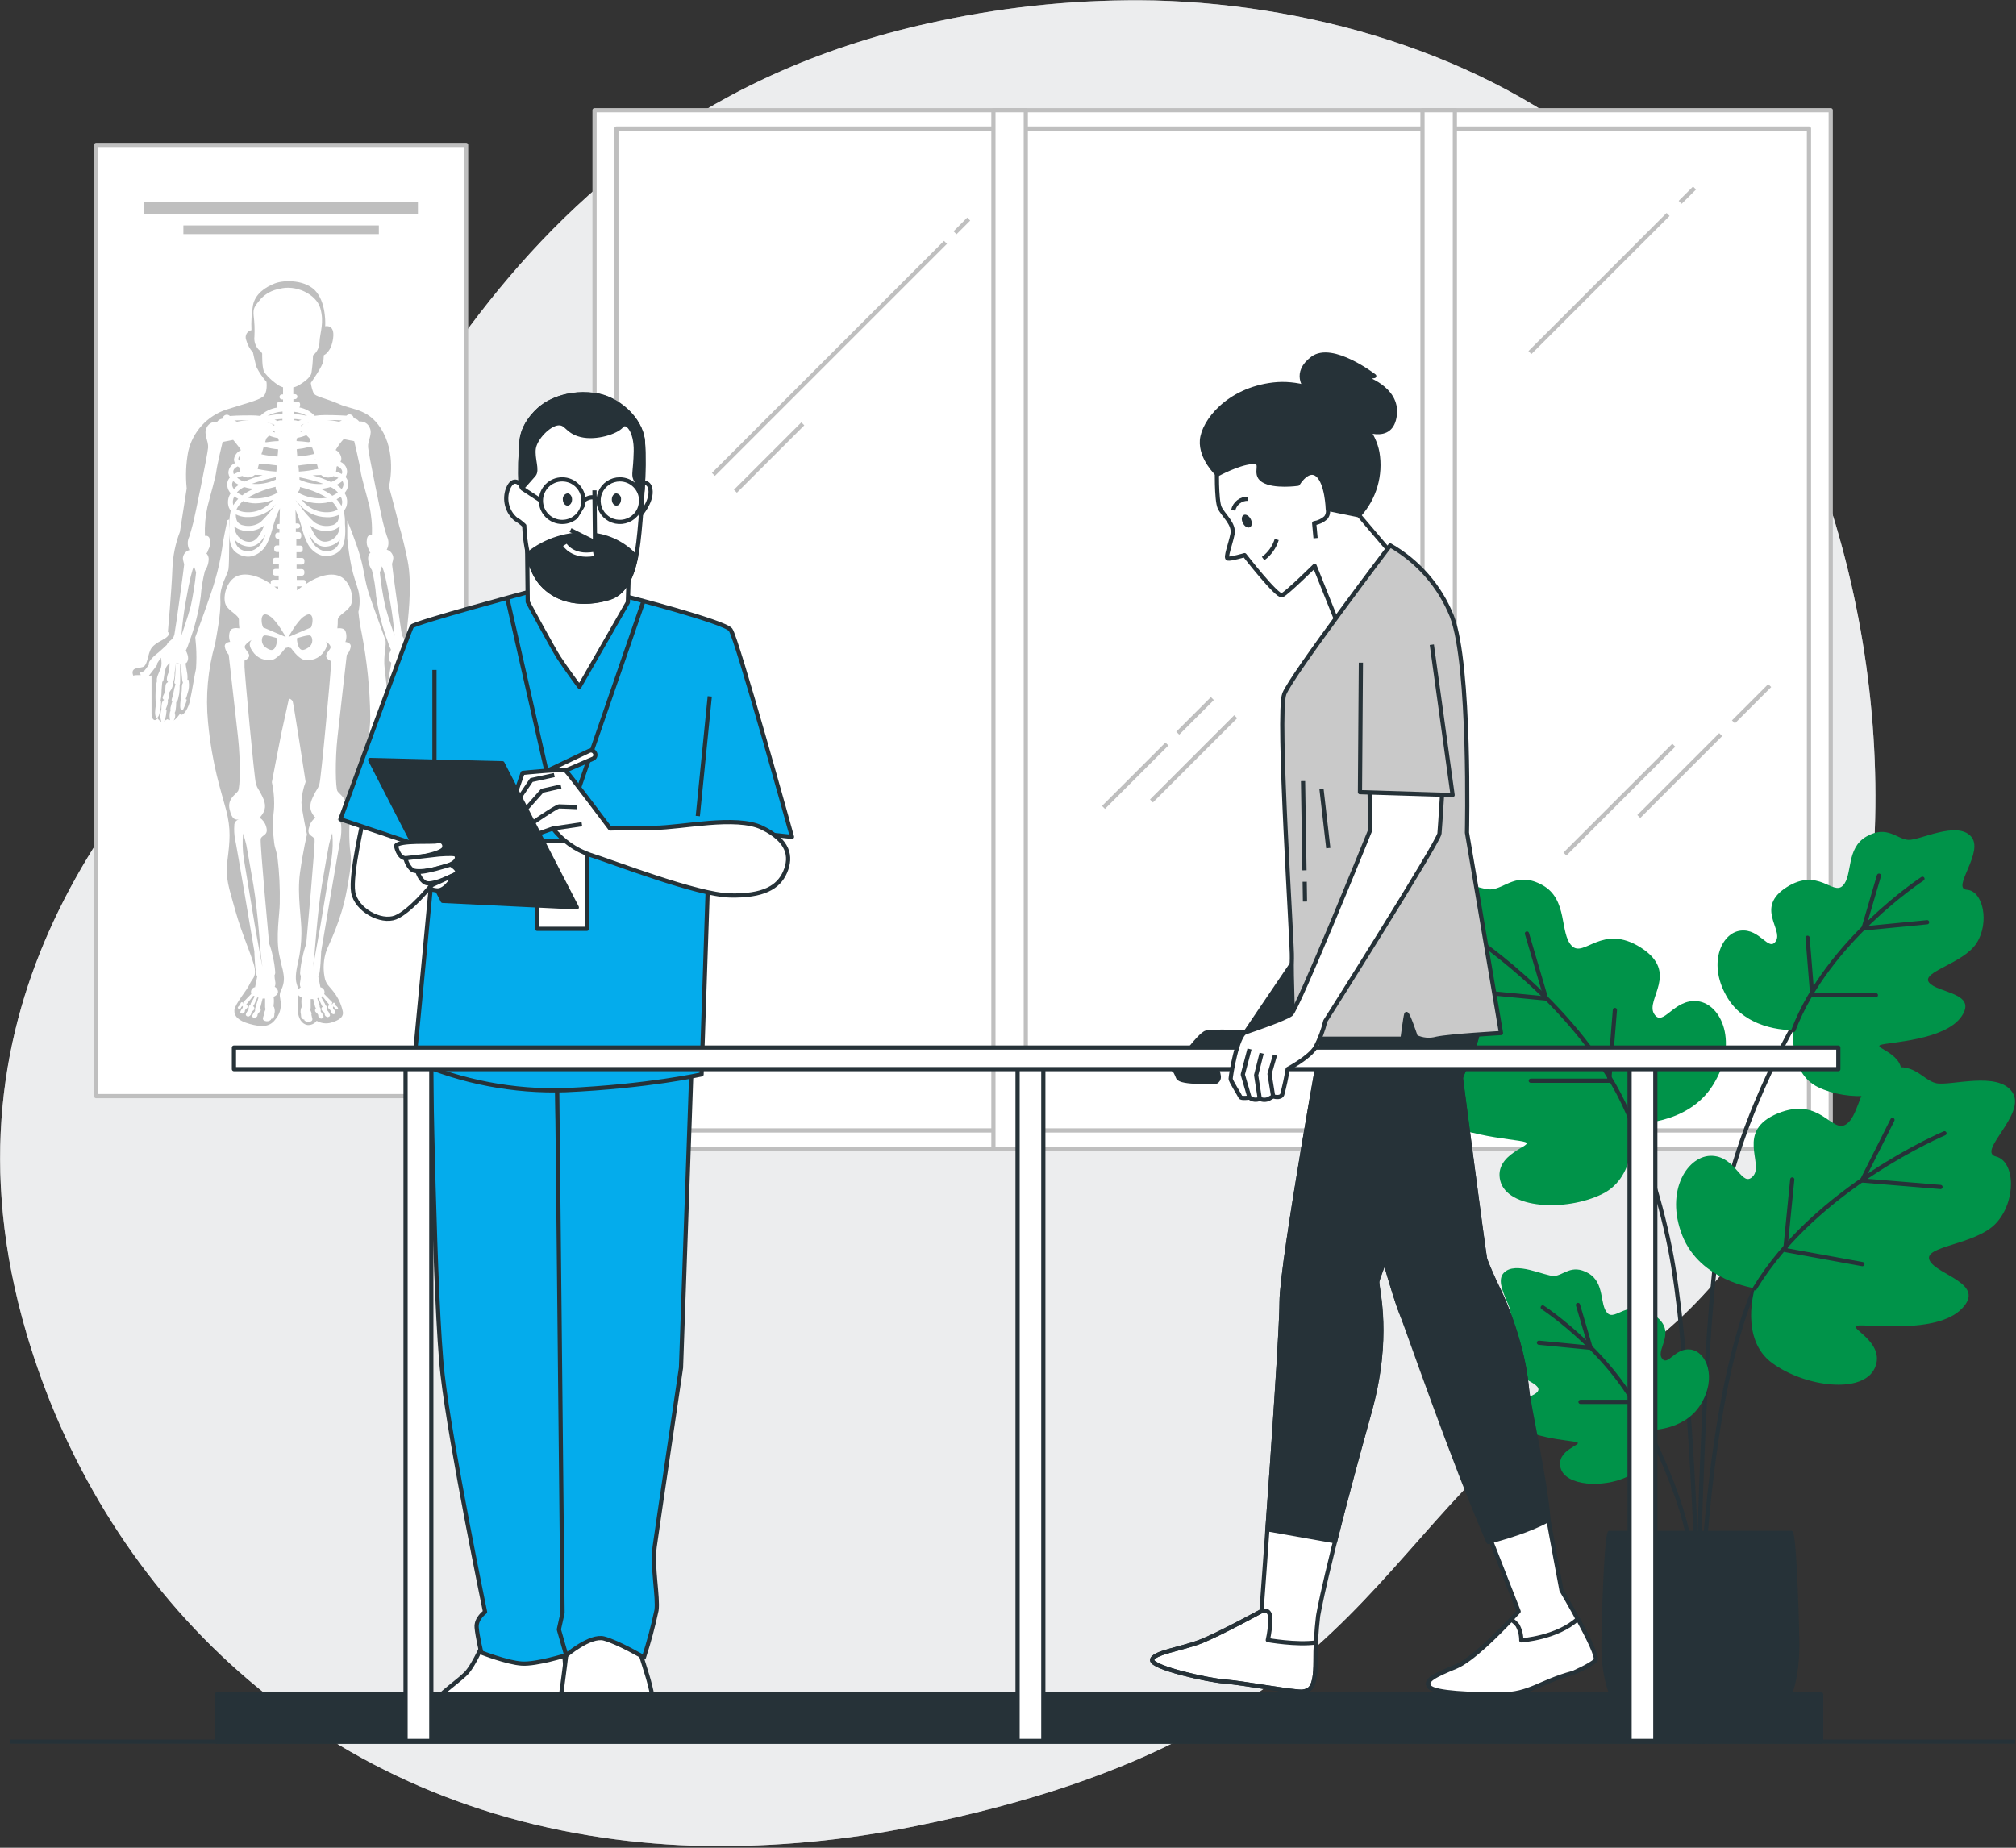 <svg width="480" height="440" viewBox="0 0 480 440" fill="none" xmlns="http://www.w3.org/2000/svg">
<rect x="0" y="0" width="480" height="440" fill="#333333" stroke="none"/>
<g clip-path="url(#clip0_535_435)">
<path d="M445.142 213.95C440.202 255.75 421.142 304.35 383.002 326.68C325.402 360.42 330.232 412.32 217.812 434.88C201.414 438.25 184.7 439.829 167.962 439.59C159.774 439.444 151.604 438.776 143.502 437.59C72.052 427.16 23.972 377.49 6.332 317.59C-16.928 238.7 29.422 187.08 60.142 155.98C90.862 124.88 113.362 27.98 223.702 4.98C240.534 1.393 257.725 -0.242 274.932 0.11C314.192 1.11 357.012 13.96 386.642 40.87C388.875 42.87 391.042 44.964 393.142 47.15C434.332 89.37 451.832 156.96 445.142 213.95Z" fill="#C0C2C5"/>
<path opacity="0.7" d="M445.142 213.95C440.202 255.75 421.142 304.35 383.002 326.68C325.402 360.42 330.232 412.32 217.812 434.88C201.414 438.25 184.7 439.829 167.962 439.59C159.774 439.444 151.604 438.776 143.502 437.59C72.052 427.16 23.972 377.49 6.332 317.59C-16.928 238.7 29.422 187.08 60.142 155.98C90.862 124.88 113.362 27.98 223.702 4.98C240.534 1.393 257.725 -0.242 274.932 0.11C314.192 1.11 357.012 13.96 386.642 40.87C388.875 42.87 391.042 44.964 393.142 47.15C434.332 89.37 451.832 156.96 445.142 213.95Z" fill="white"/>
<path d="M435.889 26.24H141.559V273.55H435.889V26.24Z" fill="white" stroke="#BFBFBF" stroke-linejoin="round"/>
<path d="M430.708 30.61H146.758V269.19H430.708V30.61Z" fill="white" stroke="#BFBFBF" stroke-linejoin="round"/>
<path d="M244.237 26.24H236.527V273.55H244.237V26.24Z" fill="white" stroke="#BFBFBF" stroke-linejoin="round"/>
<path d="M346.397 26.24H338.688V273.55H346.397V26.24Z" fill="white" stroke="#BFBFBF" stroke-linejoin="round"/>
<path d="M225.119 57.71L169.859 112.97" stroke="#BFBFBF" stroke-linejoin="round"/>
<path d="M230.647 52.17L227.387 55.43" stroke="#BFBFBF" stroke-linejoin="round"/>
<path d="M191.148 100.931L175.098 116.981" stroke="#BFBFBF" stroke-linejoin="round"/>
<path d="M277.838 177.17L262.738 192.27" stroke="#BFBFBF" stroke-linejoin="round"/>
<path d="M288.658 166.351L280.418 174.591" stroke="#BFBFBF" stroke-linejoin="round"/>
<path d="M294.22 170.67L274.16 190.73" stroke="#BFBFBF" stroke-linejoin="round"/>
<path d="M397.16 51.07L364.27 83.96" stroke="#BFBFBF" stroke-linejoin="round"/>
<path d="M403.459 44.77L400.039 48.181" stroke="#BFBFBF" stroke-linejoin="round"/>
<path d="M409.688 174.931L390.188 194.431" stroke="#BFBFBF" stroke-linejoin="round"/>
<path d="M421.359 163.26L412.719 171.9" stroke="#BFBFBF" stroke-linejoin="round"/>
<path d="M398.518 177.46L372.598 203.38" stroke="#BFBFBF" stroke-linejoin="round"/>
<path d="M110.978 34.51H22.898V261.02H110.978V34.51Z" fill="white" stroke="#BFBFBF" stroke-linejoin="round"/>
<path d="M90.2 53.68H43.66V55.75H90.2V53.68Z" fill="#BFBFBF"/>
<path d="M99.508 48.1H34.348V51H99.508V48.1Z" fill="#BFBFBF"/>
<path d="M77.43 77.699C77.43 77.699 77.79 72.699 75.43 69.639C73.07 66.579 67.72 66.589 65.43 67.489C63.14 68.389 60.76 69.989 60.23 72.699C59.898 74.654 59.777 76.639 59.87 78.619C59.623 78.67 59.39 78.775 59.187 78.925C58.984 79.076 58.817 79.269 58.697 79.491C58.577 79.713 58.507 79.959 58.492 80.21C58.477 80.462 58.517 80.715 58.61 80.949C58.907 82.062 59.462 83.09 60.23 83.949C60.23 83.949 60.76 86.459 61.12 87.529C61.76 88.754 62.542 89.898 63.45 90.939C63.45 90.939 63.81 93.629 62.56 94.519C61.31 95.409 58.25 96.139 53.95 97.519C51.689 98.249 49.658 99.555 48.055 101.308C46.453 103.062 45.334 105.202 44.81 107.519C44.267 110.413 44.146 113.371 44.45 116.299L42.84 126.629C41.758 129.436 41.153 132.403 41.05 135.409C40.87 140.409 39.97 150.469 39.97 150.469C39.97 150.469 41.05 151.179 38.54 152.469C36.03 153.759 35.85 154.619 35.54 155.469C35.23 156.319 35 158.149 34.29 158.689C33.58 159.229 31.24 158.689 31.6 160.479C31.96 162.269 34.46 161.199 34.46 161.199L36.08 160.839V169.979C36.08 170.879 36.62 172.139 37.51 171.059C37.51 171.059 38.41 172.309 38.95 171.779L39.82 171.269C40.308 171.491 40.847 171.577 41.38 171.519C41.88 171.339 42.87 169.959 42.87 169.959C42.87 169.959 43.12 170.709 44.06 169.589C44.761 168.566 45.206 167.39 45.36 166.159C45.61 165.229 46.42 160.159 46.67 159.249C46.797 157.422 46.797 155.587 46.67 153.759L46.49 151.759C46.49 151.759 50.54 140.759 51.22 138.119C51.95 135.623 52.512 133.081 52.9 130.509C53.14 128.299 54.14 123.879 54.14 123.879L54.58 123.689C54.58 123.689 54.64 134.219 54.39 135.589C54.14 136.959 52.27 139.519 52.46 142.759C52.65 145.999 51.53 151.479 51.21 153.349C49.493 159.4 48.923 165.719 49.53 171.979C50.53 182.379 52.61 188.219 53.83 192.839C55.05 197.459 54.71 200.439 54.16 204.839C53.61 209.239 54.49 211.229 56.03 216.839C57.57 222.449 60.32 228.409 60.65 230.609C60.98 232.809 59.99 233.029 59.44 234.359C58.89 235.689 55.92 239.089 55.81 240.519C55.7 241.949 56.69 243.059 59.44 243.829C62.19 244.599 64.18 244.599 65.5 242.829C65.999 242.272 66.376 241.617 66.607 240.906C66.838 240.195 66.917 239.443 66.84 238.699C66.73 237.379 66.4 237.159 66.84 235.949C67.517 234.733 67.751 233.319 67.5 231.949C67.17 229.859 67.39 231.729 66.5 227.439C65.61 223.149 66.61 217.519 66.61 215.099C66.69 211.424 66.506 207.748 66.06 204.099C65.51 201.229 65.4 202.559 65.06 198.589C64.72 194.619 65.28 194.189 65.28 191.319C65.283 189.618 65.099 187.921 64.73 186.259C64.73 186.259 66.93 174.799 67.04 174.359C67.15 173.919 68.8 166.359 68.8 166.359C68.989 166.393 69.168 166.47 69.323 166.584C69.477 166.699 69.603 166.848 69.69 167.019C69.91 167.569 72.77 186.189 72.77 186.189C72.174 187.775 71.836 189.446 71.77 191.139C71.88 193.139 73.09 198.739 73.09 198.739C73.09 198.739 72.21 202.269 71.44 207.739C70.67 213.209 71.88 218.979 71.77 222.389C71.74 224.613 71.481 226.828 71 228.999C70.67 230.539 70.12 232.739 70.67 234.399L71.22 236.049C70.968 237.539 70.858 239.049 70.89 240.559C71 242.559 71.89 243.869 73.2 244.089C73.621 244.124 74.045 244.05 74.43 243.875C74.815 243.7 75.149 243.43 75.4 243.089C75.913 243.385 76.479 243.576 77.066 243.652C77.653 243.727 78.249 243.686 78.82 243.529C80.69 242.979 82.01 242.199 81.57 240.659C81.209 239.106 80.528 237.645 79.57 236.369C78.36 234.719 77.57 234.499 77.25 232.509C76.892 230.487 77.047 228.407 77.7 226.459C78.36 224.689 81.22 219.299 82.54 212.139C83.86 204.979 83.64 204.539 83.31 202.009C83.021 198.441 83.169 194.852 83.75 191.319C84.3 188.569 88.16 178.659 88.16 170.619C88.067 163.993 87.391 157.387 86.14 150.879C85.776 149.169 85.509 147.44 85.34 145.699C85.727 144.055 85.727 142.344 85.34 140.699C84.68 138.389 84.24 137.509 83.69 134.969C83.238 132.749 82.904 130.505 82.69 128.249V123.959C82.69 123.959 84.78 129.029 85.78 132.549C86.78 136.069 86.78 138.169 87.87 141.469C88.96 144.769 91.28 150.939 91.72 152.259C92.16 153.579 91.17 155.899 91.61 159.419C92.05 162.939 92.49 168.999 93.26 169.889C94.03 170.779 94.92 169.779 94.92 169.779C94.92 169.779 95.25 171.539 95.92 171.779C96.59 172.019 97.46 171.339 97.46 171.339C97.481 171.483 97.536 171.619 97.621 171.736C97.706 171.854 97.818 171.949 97.948 172.013C98.077 172.078 98.221 172.111 98.366 172.108C98.51 172.106 98.653 172.069 98.78 171.999C99.075 171.906 99.346 171.75 99.574 171.541C99.802 171.332 99.981 171.075 100.1 170.789C100.1 170.789 101.75 171.449 101.53 169.249C101.31 167.049 100.76 164.069 100.76 163.409C100.76 162.749 100.87 160.649 100.87 160.649C101.456 161.124 102.138 161.465 102.87 161.649C103.75 161.759 104.63 162.649 105.29 161.649C105.95 160.649 105.4 160.319 104.19 159.549C103.248 159.009 102.483 158.207 101.99 157.239C101.1 155.919 101.87 155.589 99.99 153.939C98.11 152.289 96.91 151.509 96.91 150.079C96.91 148.649 98.34 139.729 97.02 133.339C95.7 126.949 95.02 125.339 94.82 124.339C94.62 123.339 92.61 115.859 92.61 115.859C92.61 115.859 94.38 108.919 91.29 103.079C88.2 97.239 84.02 97.689 80.83 96.259C77.64 94.829 75.1 94.489 74.66 93.609C74.339 92.834 74.118 92.02 74 91.189C74 91.189 76.86 87.189 77 85.899L77.11 84.579C77.11 84.579 78.88 83.919 79.32 80.509C79.76 77.099 77.43 77.699 77.43 77.699Z" fill="#BFBFBF"/>
<path d="M103.688 160.699C104.088 159.499 103.288 160.199 102.788 159.599C102.288 158.999 101.678 158.089 101.678 158.089C102.188 157.489 99.878 155.579 99.578 155.379C99.278 155.179 97.468 153.479 97.468 153.479C97.168 152.479 95.958 152.479 95.658 150.969C95.358 149.459 93.348 134.809 93.348 134.399C93.348 133.989 93.548 133.799 93.648 132.899C93.634 132.441 93.473 131.999 93.188 131.639C92.904 131.278 92.511 131.019 92.068 130.899C92.098 130.858 92.125 130.815 92.148 130.769C92.372 130.301 92.488 129.789 92.488 129.269C92.488 128.75 92.372 128.238 92.148 127.769C91.648 126.259 91.338 124.959 91.148 124.259C90.958 123.559 87.738 108.099 87.638 106.489C87.538 104.879 88.748 103.379 88.038 101.869C87.852 101.393 87.517 100.989 87.082 100.719C86.648 100.448 86.138 100.326 85.628 100.369C85.348 100.459 85.418 99.829 84.218 99.599C84.198 99.348 84.084 99.114 83.898 98.944C83.713 98.773 83.47 98.679 83.218 98.679C83.083 98.68 82.95 98.708 82.826 98.761C82.703 98.814 82.591 98.892 82.498 98.989C82.008 98.989 80.618 98.839 77.378 98.839C76.561 98.839 75.746 98.899 74.938 99.019C73.959 97.973 72.668 97.272 71.258 97.019C71.319 96.965 71.367 96.899 71.4 96.825C71.432 96.751 71.449 96.671 71.448 96.589V96.239C71.449 96.162 71.435 96.084 71.406 96.012C71.377 95.94 71.333 95.874 71.278 95.819C71.223 95.764 71.158 95.721 71.085 95.692C71.013 95.662 70.936 95.648 70.858 95.649H69.858V95.059H70.218C70.377 95.059 70.53 94.996 70.642 94.884C70.755 94.771 70.818 94.619 70.818 94.459C70.818 94.381 70.802 94.304 70.772 94.231C70.742 94.159 70.698 94.094 70.642 94.039C70.586 93.984 70.52 93.941 70.447 93.912C70.374 93.882 70.296 93.868 70.218 93.869H69.838V92.249C70.186 92.181 70.523 92.063 70.838 91.899C71.908 91.319 73.838 90.059 74.138 88.899C74.363 87.486 74.494 86.06 74.528 84.629C75.009 84.246 75.398 83.759 75.666 83.205C75.934 82.651 76.075 82.045 76.078 81.429C76.178 79.199 77.248 76.869 76.278 73.429C75.308 69.989 70.318 67.699 66.528 68.789C64.85 69.069 63.309 69.887 62.138 71.119C60.488 73.059 60.258 73.469 60.388 75.119C60.599 76.777 60.662 78.45 60.578 80.119C60.505 80.699 60.563 81.287 60.748 81.841C60.933 82.395 61.241 82.901 61.648 83.319C61.983 83.536 62.253 83.841 62.428 84.199C62.428 84.199 62.328 87.879 63.008 88.759C63.987 89.983 65.168 91.031 66.498 91.859C66.779 92.015 67.078 92.136 67.388 92.219V93.929H67.138C67.06 93.928 66.983 93.942 66.911 93.972C66.838 94.001 66.773 94.044 66.718 94.099C66.663 94.154 66.619 94.22 66.59 94.292C66.561 94.364 66.547 94.442 66.548 94.519C66.547 94.598 66.561 94.676 66.59 94.748C66.619 94.821 66.662 94.887 66.717 94.943C66.772 94.999 66.838 95.043 66.91 95.074C66.982 95.104 67.06 95.12 67.138 95.119H67.388V95.699H66.508C66.352 95.699 66.201 95.762 66.091 95.872C65.98 95.983 65.918 96.133 65.918 96.289V96.699C65.921 96.826 65.963 96.948 66.038 97.049C64.495 97.25 63.061 97.953 61.958 99.049C61.258 98.962 60.553 98.919 59.848 98.919C56.618 98.919 55.228 99.019 54.728 99.069C54.636 98.973 54.526 98.896 54.404 98.843C54.282 98.79 54.151 98.761 54.018 98.759C53.768 98.758 53.526 98.851 53.341 99.02C53.156 99.188 53.041 99.42 53.018 99.669C51.768 99.899 51.848 100.539 51.558 100.449C51.048 100.406 50.538 100.528 50.104 100.799C49.669 101.069 49.334 101.473 49.148 101.949C48.448 103.459 49.648 104.949 49.548 106.569C49.448 108.189 46.238 123.629 46.038 124.339C45.838 125.049 45.538 126.339 45.038 127.849C44.814 128.318 44.698 128.83 44.698 129.349C44.698 129.869 44.814 130.381 45.038 130.849C45.038 130.899 45.098 130.929 45.118 130.979C44.675 131.099 44.282 131.358 43.998 131.719C43.713 132.079 43.552 132.521 43.538 132.979C43.638 133.879 43.838 134.079 43.838 134.479C43.838 134.879 41.838 149.539 41.528 151.049C41.218 152.559 40.028 152.549 39.718 153.559C39.718 153.559 37.918 155.259 37.618 155.459C37.318 155.659 35.008 157.569 35.508 158.169C35.508 158.169 34.908 159.079 34.398 159.679C33.888 160.279 33.098 159.579 33.498 160.779C33.498 160.779 30.988 160.579 31.498 161.389C31.818 161.727 32.251 161.935 32.715 161.972C33.178 162.009 33.639 161.872 34.008 161.589C34.438 161.839 34.948 161.589 35.288 161.119C35.788 160.419 37.998 157.809 37.398 158.009C37.798 157.409 38.298 156.609 38.298 156.609C38.511 157.433 38.511 158.296 38.298 159.119C37.898 160.019 37.098 161.629 37.398 162.119C37.221 162.67 37.12 163.242 37.098 163.819C37.001 165.194 37.001 166.575 37.098 167.949C37.004 168.512 36.947 169.08 36.928 169.649C36.928 170.549 37.238 171.649 37.838 170.349C38.225 169.221 38.394 168.031 38.338 166.839H38.228C38.357 166.302 38.427 165.752 38.438 165.199C38.438 164.299 38.638 162.389 38.638 162.389C38.822 162.212 38.936 161.974 38.958 161.719C39.057 160.838 39.224 159.965 39.458 159.109C39.654 158.633 39.976 158.218 40.388 157.909C40.318 158.649 40.308 159.739 40.268 159.909C39.926 160.486 39.736 161.14 39.718 161.809C39.748 162.03 39.85 162.234 40.008 162.389C40.008 162.389 39.958 162.389 39.938 162.459C39.918 162.529 39.448 162.569 39.398 163.389C39.395 164.021 39.284 164.646 39.068 165.239C38.848 165.729 38.418 166.319 39.068 166.649C38.782 166.858 38.588 167.17 38.528 167.519C38.444 167.971 38.411 168.43 38.428 168.889C38.238 169.559 38.161 170.255 38.198 170.949C38.358 171.489 38.358 172.469 38.958 171.869C39.558 171.269 39.668 169.039 39.668 169.039H39.448C39.448 168.889 39.538 168.699 39.618 168.469C39.84 167.97 39.969 167.435 39.998 166.889C39.98 166.827 39.957 166.767 39.928 166.709C40.055 166.54 40.134 166.34 40.158 166.129C40.318 165.319 40.158 165.039 40.488 164.609C40.829 164.184 41.053 163.678 41.138 163.139L41.248 162.379C41.494 161.701 41.603 160.98 41.568 160.259C41.678 159.499 41.898 157.809 41.898 157.809C42.272 157.925 42.653 158.019 43.038 158.089C43.038 158.089 43.248 160.699 43.358 161.679C43.376 161.985 43.443 162.286 43.558 162.569C43.413 162.813 43.327 163.087 43.308 163.369C43.303 164.096 43.249 164.82 43.148 165.539C43.098 165.763 43.098 165.996 43.148 166.219C43.148 166.219 43.148 166.219 43.088 166.219C43.028 166.219 42.708 168.779 43.088 168.939C43.468 169.099 43.518 169.269 43.788 168.559C44.035 168.052 44.236 167.523 44.388 166.979L44.448 166.599L44.208 166.469C44.398 166.02 44.548 165.555 44.658 165.079C44.986 164.192 45.082 163.235 44.938 162.299L44.878 161.869C44.788 161.863 44.698 161.863 44.608 161.869C44.675 161.234 44.638 160.593 44.498 159.969C44.288 158.849 44.208 158.179 44.178 157.969C44.352 157.889 44.493 157.751 44.578 157.579C45.108 156.579 44.488 155.499 44.248 154.899C44.55 154.311 44.795 153.695 44.978 153.059C46.332 149.512 47.275 145.821 47.788 142.059C47.943 139.994 48.278 137.947 48.788 135.939C49.373 135.082 49.687 134.068 49.688 133.029C49.659 132.558 49.465 132.111 49.138 131.769C49.368 131.619 49.408 131.389 49.588 130.919C49.972 130.251 50.114 129.47 49.988 128.709C49.888 127.309 48.788 127.609 48.788 127.609C48.692 125.283 48.893 122.954 49.388 120.679C50.188 117.469 51.298 113.859 51.498 112.249C51.698 110.639 52.998 105.249 52.998 105.249L55.508 104.749C55.508 104.749 56.428 105.819 56.988 106.599C57.084 106.8 57.205 106.989 57.348 107.159V107.219C56.907 107.404 56.523 107.702 56.235 108.083C55.947 108.464 55.765 108.915 55.708 109.389C55.71 109.706 55.797 110.017 55.958 110.289C55.477 110.477 55.065 110.809 54.782 111.241C54.499 111.673 54.358 112.183 54.378 112.699C54.428 113.053 54.547 113.392 54.728 113.699C54.476 113.983 54.29 114.32 54.184 114.685C54.079 115.05 54.056 115.435 54.118 115.809C54.226 116.426 54.503 117.001 54.918 117.469C54.59 117.959 54.38 118.519 54.306 119.104C54.231 119.689 54.293 120.283 54.488 120.839C54.608 121.134 54.773 121.407 54.978 121.649C54.946 121.707 54.919 121.767 54.898 121.829C54.675 122.813 54.581 123.822 54.618 124.829C54.408 127.119 54.478 130.339 56.208 131.559C57.022 132.184 58.013 132.534 59.038 132.559C59.317 132.558 59.594 132.531 59.868 132.479C60.623 132.286 61.331 131.939 61.946 131.461C62.562 130.982 63.073 130.383 63.448 129.699C64.072 128.479 64.552 127.191 64.878 125.859C65.311 124.196 65.903 122.578 66.648 121.029V120.969L66.558 124.769H66.408C66.251 124.772 66.101 124.836 65.99 124.949C65.88 125.061 65.818 125.212 65.818 125.369C65.818 125.527 65.88 125.678 65.99 125.79C66.101 125.902 66.251 125.967 66.408 125.969H66.528V126.819H66.138C65.981 126.819 65.829 126.881 65.717 126.992C65.605 127.102 65.541 127.252 65.538 127.409V127.699C65.538 127.859 65.601 128.011 65.714 128.124C65.826 128.236 65.979 128.299 66.138 128.299H66.478V129.879H65.878C65.722 129.879 65.572 129.942 65.461 130.052C65.35 130.163 65.288 130.313 65.288 130.469V130.859C65.288 131.017 65.35 131.168 65.46 131.28C65.571 131.392 65.721 131.457 65.878 131.459H66.438V132.819H65.508C65.349 132.819 65.196 132.883 65.084 132.995C64.971 133.108 64.908 133.26 64.908 133.419V133.809C64.908 133.888 64.924 133.965 64.954 134.038C64.984 134.11 65.028 134.175 65.084 134.23C65.14 134.285 65.207 134.328 65.279 134.357C65.352 134.386 65.43 134.401 65.508 134.399H66.398V135.479H65.538C65.46 135.478 65.382 135.492 65.309 135.521C65.237 135.551 65.17 135.594 65.114 135.649C65.058 135.704 65.014 135.769 64.984 135.841C64.954 135.914 64.938 135.991 64.938 136.069V136.459C64.938 136.619 65.001 136.771 65.114 136.884C65.226 136.996 65.379 137.059 65.538 137.059H66.358V138.059H65.048C64.97 138.059 64.892 138.075 64.82 138.105C64.748 138.136 64.682 138.18 64.627 138.236C64.572 138.292 64.529 138.358 64.5 138.431C64.471 138.503 64.457 138.581 64.458 138.659V139.049C61.228 136.819 57.598 136.049 55.568 137.709C53.538 139.369 52.998 142.839 53.878 144.259C54.758 145.679 56.798 146.469 56.878 147.529C56.867 148.231 56.904 148.933 56.988 149.629C56.178 149.509 55.148 149.509 54.798 150.209C54.467 151.058 54.467 152.001 54.798 152.849C54.798 152.849 53.358 152.929 53.528 154.039C53.653 154.739 53.975 155.388 54.458 155.909C54.458 155.909 56.078 170.139 56.678 175.589C57.278 181.039 57.188 187.589 56.678 188.369C56.168 189.149 54.038 190.249 54.678 192.799C55.238 195.199 56.028 195.269 56.958 195.129C56.623 195.181 56.318 195.354 56.102 195.616C55.886 195.878 55.774 196.21 55.788 196.549C55.708 197.632 55.765 198.721 55.958 199.789C56.218 200.719 60.558 226.539 60.558 226.539C60.558 226.539 60.728 232.069 61.238 232.539L60.728 235.099C60.685 235.092 60.641 235.092 60.598 235.099C60.44 235.145 60.293 235.223 60.167 235.329C60.041 235.435 59.939 235.566 59.867 235.714C59.795 235.863 59.756 236.024 59.751 236.189C59.746 236.353 59.775 236.517 59.838 236.669L57.878 238.699C57.95 238.808 58.038 238.906 58.138 238.989H58.078L58.018 239.049C58.001 239.015 57.977 238.984 57.948 238.959C57.948 238.959 57.768 238.559 57.508 238.659C57.248 238.759 57.218 239.129 57.198 239.249C57.178 239.369 56.998 239.409 56.818 239.619C56.638 239.829 56.458 240.009 56.818 240.229C56.934 240.26 57.056 240.248 57.163 240.194C57.27 240.141 57.353 240.05 57.398 239.939C57.398 239.709 57.398 239.879 57.538 239.709C57.615 239.635 57.707 239.577 57.808 239.539C57.802 239.659 57.802 239.78 57.808 239.899C57.808 240.079 57.578 240.179 57.398 240.539C57.218 240.899 57.018 241.179 57.598 241.369C57.828 241.449 58.308 241.119 58.308 240.789C58.308 240.459 58.308 240.709 58.438 240.439C58.568 240.169 58.948 240.129 58.968 239.749C58.988 239.369 58.768 239.269 58.768 239.269C58.723 239.212 58.673 239.158 58.618 239.109H58.708C58.708 239.109 59.708 237.949 60.318 237.109L60.638 237.269C60.381 237.787 60.097 238.291 59.788 238.779C59.733 238.849 59.693 238.93 59.67 239.016C59.648 239.102 59.644 239.192 59.658 239.279C59.6 239.282 59.544 239.303 59.498 239.339C59.118 239.599 59.208 240.189 59.208 240.339C59.208 240.489 58.948 240.659 58.738 241.069C58.528 241.479 58.298 241.809 58.978 242.069C59.238 242.159 59.788 241.779 59.788 241.399C59.788 241.019 59.788 241.309 59.938 240.989C60.088 240.669 60.518 240.639 60.548 240.199C60.571 240.095 60.561 239.987 60.52 239.888C60.479 239.79 60.408 239.706 60.318 239.649L60.248 239.569C60.399 239.474 60.506 239.323 60.548 239.149C60.708 238.749 60.988 238.149 61.278 237.499L61.548 237.569C61.348 238.259 61.098 239.069 60.988 239.359C60.96 239.468 60.96 239.581 60.988 239.689C60.658 239.959 60.738 240.509 60.738 240.689C60.738 240.869 60.478 241.009 60.268 241.419C60.058 241.829 59.828 242.159 60.508 242.419C60.768 242.509 61.318 242.129 61.318 241.749C61.318 241.369 61.318 241.669 61.468 241.339C61.618 241.009 62.048 240.989 62.078 240.559C62.108 240.129 61.928 240.049 61.868 240.019C62.04 239.728 62.153 239.405 62.198 239.069C62.298 238.659 62.418 238.189 62.528 237.779H63.118C63.118 238.509 63.118 239.509 63.118 239.779C63.108 239.947 63.146 240.113 63.228 240.259C63.182 240.459 63.115 240.654 63.028 240.839C62.913 241.065 62.888 241.326 62.958 241.569C62.858 241.678 62.782 241.808 62.738 241.949C62.498 242.619 62.558 242.949 63.088 243.109C63.329 243.202 63.592 243.224 63.845 243.172C64.099 243.121 64.332 242.999 64.518 242.819V242.639C64.73 242.622 64.929 242.527 65.075 242.371C65.221 242.216 65.304 242.012 65.308 241.799C65.308 241.522 65.345 241.247 65.418 240.979C65.441 240.582 65.383 240.184 65.248 239.809L65.138 239.689C65.144 239.586 65.144 239.483 65.138 239.379C65.25 238.717 65.25 238.041 65.138 237.379C65.948 237.009 66.348 236.499 66.138 235.839C66.08 235.656 65.985 235.486 65.86 235.34C65.734 235.194 65.581 235.075 65.408 234.989C65.586 234.584 65.628 234.131 65.528 233.699C65.432 233.215 65.375 232.723 65.358 232.229C65.49 232.003 65.55 231.741 65.528 231.479C65.438 230.188 65.237 228.907 64.928 227.649C64.727 226.628 64.443 225.624 64.078 224.649C64.078 224.649 61.858 200.789 62.078 199.769C62.298 198.749 64.078 199.009 63.348 196.769C63.096 195.922 62.554 195.189 61.818 194.699C61.903 194.625 61.983 194.544 62.058 194.459C63.328 192.929 63.418 191.649 62.478 189.689C61.538 187.729 61.368 187.989 60.948 186.689C60.528 185.389 58.218 159.849 58.218 158.829V157.299C58.218 157.299 59.758 156.699 59.218 155.679C58.678 154.659 58.028 154.399 58.368 153.679C58.788 153.123 59.337 152.677 59.968 152.379C59.968 152.379 58.728 153.179 60.148 155.119C60.658 155.908 61.401 156.52 62.273 156.869C63.145 157.218 64.104 157.288 65.018 157.069C66.348 156.629 67.938 154.329 67.938 154.329L68.618 154.159L69.298 154.329C69.298 154.329 70.888 156.629 72.218 157.069C73.135 157.304 74.102 157.245 74.984 156.903C75.866 156.56 76.619 155.951 77.138 155.159C78.028 153.939 77.868 153.159 77.618 152.769C78.031 153.012 78.375 153.356 78.618 153.769C78.958 154.449 78.278 154.709 77.768 155.769C77.258 156.829 78.768 157.389 78.768 157.389V158.919C78.768 159.919 76.468 185.499 76.038 186.779C75.608 188.059 75.448 187.779 74.508 189.779C73.568 191.779 73.658 193.019 74.938 194.549C75.001 194.604 75.068 194.654 75.138 194.699C74.378 195.232 73.841 196.026 73.628 196.929C72.858 199.149 74.728 198.929 74.908 199.929C75.088 200.929 72.908 224.809 72.908 224.809C72.543 225.784 72.259 226.788 72.058 227.809C71.749 229.067 71.548 230.348 71.458 231.639C71.436 231.901 71.496 232.163 71.628 232.389C71.611 232.883 71.554 233.375 71.458 233.859C71.358 234.291 71.4 234.744 71.578 235.149C71.405 235.235 71.252 235.354 71.126 235.5C71.001 235.646 70.906 235.816 70.848 235.999C70.648 236.659 71.048 237.169 71.848 237.539C71.736 238.201 71.736 238.877 71.848 239.539C71.848 239.649 71.848 239.749 71.848 239.849L71.738 239.969C71.603 240.344 71.545 240.742 71.568 241.139C71.646 241.406 71.683 241.682 71.678 241.959C71.682 242.172 71.766 242.376 71.911 242.531C72.057 242.687 72.256 242.782 72.468 242.799V242.979C72.654 243.159 72.888 243.281 73.141 243.332C73.394 243.384 73.657 243.362 73.898 243.269C74.428 243.099 74.488 242.779 74.248 242.109C74.241 241.966 74.204 241.827 74.138 241.699C74.208 241.456 74.183 241.195 74.068 240.969C73.981 240.784 73.914 240.589 73.868 240.389C73.95 240.243 73.988 240.077 73.978 239.909C73.978 239.609 73.978 238.609 73.978 237.909H74.578L74.898 239.199C74.948 239.534 75.06 239.856 75.228 240.149C75.168 240.149 74.988 240.309 75.018 240.689C75.048 241.069 75.478 241.149 75.628 241.469C75.778 241.789 75.778 241.469 75.778 241.879C75.778 242.289 76.328 242.639 76.588 242.549C77.268 242.329 77.028 241.999 76.828 241.549C76.628 241.099 76.358 241.029 76.358 240.819C76.358 240.609 76.438 240.079 76.108 239.819C76.136 239.711 76.136 239.598 76.108 239.489C75.998 239.199 75.748 238.389 75.548 237.699L75.818 237.629C76.108 238.249 76.388 238.879 76.548 239.279C76.59 239.453 76.698 239.604 76.848 239.699L76.778 239.779C76.688 239.836 76.618 239.92 76.576 240.018C76.535 240.117 76.525 240.225 76.548 240.329C76.548 240.769 77.008 240.799 77.158 241.119C77.308 241.439 77.308 241.119 77.308 241.529C77.308 241.939 77.858 242.289 78.118 242.199C78.798 241.979 78.558 241.649 78.358 241.199C78.158 240.749 77.888 240.669 77.888 240.469C77.888 240.269 77.978 239.679 77.598 239.469C77.553 239.433 77.496 239.412 77.438 239.409C77.452 239.322 77.448 239.232 77.426 239.146C77.403 239.06 77.363 238.979 77.308 238.909C76.999 238.421 76.715 237.917 76.458 237.399C76.569 237.354 76.675 237.301 76.778 237.239C77.398 238.059 78.388 239.239 78.388 239.239H78.478C78.423 239.288 78.373 239.342 78.328 239.399C78.328 239.399 78.098 239.499 78.128 239.879C78.158 240.259 78.528 240.289 78.658 240.569C78.788 240.849 78.788 240.569 78.788 240.919C78.788 241.269 79.268 241.579 79.498 241.499C80.078 241.309 79.878 241.019 79.698 240.669C79.518 240.319 79.288 240.209 79.288 240.029C79.294 239.91 79.294 239.789 79.288 239.669C79.389 239.707 79.481 239.765 79.558 239.839C79.688 240.009 79.648 239.839 79.698 240.069C79.743 240.18 79.826 240.271 79.933 240.324C80.04 240.378 80.163 240.39 80.278 240.359C80.648 240.139 80.458 239.969 80.278 239.749C80.098 239.529 79.928 239.499 79.898 239.379C79.868 239.259 79.848 238.899 79.588 238.789C79.328 238.679 79.148 239.089 79.148 239.089C79.119 239.114 79.095 239.145 79.078 239.179L79.018 239.119H78.958C79.042 238.991 79.103 238.849 79.138 238.699L77.188 236.699C77.251 236.547 77.281 236.383 77.275 236.219C77.271 236.054 77.231 235.893 77.159 235.744C77.087 235.596 76.985 235.465 76.859 235.359C76.733 235.253 76.586 235.175 76.428 235.129C76.385 235.122 76.341 235.122 76.298 235.129L75.788 232.569C76.298 232.139 76.468 226.569 76.468 226.569C76.468 226.569 80.808 200.749 81.068 199.819C81.261 198.751 81.319 197.662 81.238 196.579C81.252 196.24 81.14 195.908 80.924 195.646C80.708 195.384 80.404 195.211 80.068 195.159C80.998 195.299 81.788 195.229 82.348 192.829C82.938 190.279 80.808 189.169 80.348 188.399C79.888 187.629 79.758 181.069 80.348 175.619C80.938 170.169 82.568 155.939 82.568 155.939C83.051 155.418 83.374 154.769 83.498 154.069C83.668 152.959 82.228 152.879 82.228 152.879C82.559 152.031 82.559 151.088 82.228 150.239C81.918 149.619 81.078 149.549 80.328 149.619C80.404 148.936 80.438 148.248 80.428 147.559C80.518 146.499 82.558 145.699 83.428 144.289C84.298 142.879 83.788 139.419 81.748 137.739C79.708 136.059 76.118 136.839 72.908 139.039V138.699C72.908 138.54 72.845 138.388 72.732 138.275C72.62 138.163 72.467 138.099 72.308 138.099H70.658V137.099H71.878C71.956 137.099 72.034 137.084 72.106 137.054C72.178 137.023 72.244 136.979 72.299 136.923C72.354 136.867 72.397 136.801 72.426 136.728C72.455 136.656 72.469 136.578 72.468 136.499V136.109C72.469 136.032 72.455 135.954 72.426 135.882C72.397 135.81 72.353 135.744 72.298 135.689C72.243 135.634 72.178 135.591 72.105 135.562C72.033 135.532 71.956 135.518 71.878 135.519H70.618V134.439H71.888C71.966 134.441 72.043 134.426 72.115 134.397C72.188 134.368 72.253 134.325 72.308 134.27C72.363 134.215 72.407 134.149 72.436 134.077C72.465 134.005 72.479 133.927 72.478 133.849V133.459C72.479 133.381 72.465 133.303 72.436 133.231C72.407 133.158 72.364 133.092 72.309 133.036C72.254 132.98 72.188 132.936 72.116 132.905C72.044 132.875 71.966 132.859 71.888 132.859H70.588V131.499H71.498C71.576 131.499 71.654 131.484 71.726 131.454C71.798 131.423 71.864 131.379 71.919 131.323C71.974 131.267 72.017 131.201 72.046 131.128C72.075 131.056 72.089 130.978 72.088 130.899V130.509C72.089 130.432 72.075 130.354 72.046 130.282C72.017 130.21 71.973 130.144 71.918 130.089C71.863 130.034 71.798 129.991 71.725 129.962C71.653 129.932 71.576 129.918 71.498 129.919H70.558V128.339H71.138C71.296 128.337 71.445 128.272 71.556 128.16C71.666 128.048 71.728 127.897 71.728 127.739V127.349C71.735 127.267 71.725 127.185 71.698 127.107C71.672 127.029 71.63 126.957 71.574 126.896C71.519 126.835 71.452 126.786 71.377 126.752C71.302 126.719 71.22 126.701 71.138 126.699H70.438V125.849H70.868C70.946 125.849 71.024 125.834 71.096 125.804C71.168 125.773 71.234 125.729 71.289 125.673C71.344 125.617 71.387 125.551 71.416 125.478C71.445 125.406 71.459 125.328 71.458 125.249C71.459 125.171 71.445 125.093 71.416 125.021C71.387 124.948 71.344 124.882 71.289 124.826C71.234 124.77 71.168 124.726 71.096 124.695C71.024 124.665 70.946 124.649 70.868 124.649H70.418L70.358 121.409C70.971 122.813 71.479 124.261 71.878 125.739C72.195 127.073 72.675 128.363 73.308 129.579C73.68 130.263 74.189 130.863 74.803 131.342C75.418 131.82 76.124 132.167 76.878 132.359C77.152 132.41 77.43 132.437 77.708 132.439C78.737 132.414 79.731 132.064 80.548 131.439C82.268 130.219 82.338 126.999 82.138 124.709C82.17 123.701 82.073 122.693 81.848 121.709C81.848 121.709 81.848 121.709 81.848 121.649C82.1 121.379 82.3 121.063 82.438 120.719C82.633 120.173 82.698 119.588 82.629 119.012C82.559 118.436 82.357 117.884 82.038 117.399C82.478 116.922 82.773 116.329 82.888 115.689C82.95 115.315 82.927 114.93 82.822 114.565C82.716 114.2 82.531 113.863 82.278 113.579C82.46 113.273 82.579 112.933 82.628 112.579C82.682 112.039 82.561 111.494 82.282 111.028C82.002 110.561 81.58 110.197 81.078 109.989C81.208 109.736 81.277 109.455 81.278 109.169C81.24 108.748 81.095 108.343 80.857 107.993C80.619 107.643 80.296 107.36 79.918 107.169C80.457 106.232 81.097 105.357 81.828 104.559L84.338 105.059C84.338 105.059 85.638 110.479 85.838 112.059C86.038 113.639 87.148 117.279 87.948 120.489C88.448 122.764 88.65 125.093 88.548 127.419C88.548 127.419 87.448 127.119 87.348 128.519C87.222 129.28 87.364 130.061 87.748 130.729C87.928 131.199 87.968 131.429 88.198 131.579C87.872 131.921 87.677 132.368 87.648 132.839C87.65 133.878 87.963 134.892 88.548 135.749C89.066 137.755 89.4 139.803 89.548 141.869C90.066 145.63 91.009 149.321 92.358 152.869C92.541 153.505 92.786 154.121 93.088 154.709C92.858 155.309 92.228 156.429 92.758 157.389C92.846 157.559 92.986 157.696 93.158 157.779C93.158 158.019 93.058 158.689 92.838 159.779C92.701 160.403 92.668 161.045 92.738 161.679C92.645 161.673 92.551 161.673 92.458 161.679V162.109C92.303 163.044 92.396 164.002 92.728 164.889C92.838 165.365 92.989 165.83 93.178 166.279L92.948 166.409V166.789C93.105 167.331 93.306 167.86 93.548 168.369C93.818 169.079 93.928 168.909 94.258 168.749C94.588 168.589 94.198 166.029 94.198 166.029C94.198 166.029 94.198 166.029 94.138 166.029C94.183 165.805 94.183 165.574 94.138 165.349C94.029 164.631 93.972 163.906 93.968 163.179C93.949 162.897 93.864 162.623 93.718 162.379C93.833 162.096 93.901 161.795 93.918 161.489C94.028 160.489 94.248 157.899 94.248 157.899C94.633 157.829 95.014 157.735 95.388 157.619C95.388 157.619 95.608 159.309 95.718 160.069C95.687 160.791 95.799 161.512 96.048 162.189L96.148 162.949C96.237 163.489 96.464 163.995 96.808 164.419C97.078 164.849 96.968 165.129 97.128 165.939C97.156 166.149 97.235 166.348 97.358 166.519C97.332 166.577 97.312 166.638 97.298 166.699C97.322 167.246 97.451 167.782 97.678 168.279C97.748 168.509 97.798 168.699 97.838 168.849H97.618C97.618 168.849 97.728 171.079 98.328 171.679C98.928 172.279 98.928 171.299 99.088 170.759C99.132 170.065 99.054 169.368 98.858 168.699C98.873 168.241 98.843 167.782 98.768 167.329C98.707 166.978 98.509 166.665 98.218 166.459C98.868 166.129 98.438 165.539 98.218 165.049C98.001 164.457 97.893 163.83 97.898 163.199C97.838 162.379 97.348 162.269 97.348 162.269L97.278 162.199C97.436 162.044 97.538 161.84 97.568 161.619C97.555 160.949 97.365 160.294 97.018 159.719C97.018 159.549 97.018 158.459 96.898 157.719C97.311 158.028 97.632 158.443 97.828 158.919C98.062 159.775 98.23 160.648 98.328 161.529C98.355 161.783 98.468 162.019 98.648 162.199C98.648 162.199 98.848 164.109 98.848 165.009C98.858 165.563 98.931 166.113 99.068 166.649H98.948C98.892 167.841 99.065 169.033 99.458 170.159C100.058 171.459 100.358 170.359 100.358 169.459C100.339 168.89 100.282 168.322 100.188 167.759C100.29 166.385 100.29 165.004 100.188 163.629C100.166 163.052 100.065 162.48 99.888 161.929C100.188 161.429 99.378 159.819 98.978 158.929C98.765 158.106 98.765 157.243 98.978 156.419C98.978 156.419 99.488 157.219 99.888 157.819C99.278 157.619 101.488 160.229 101.988 160.929C102.328 161.409 102.848 161.649 103.268 161.399C103.637 161.682 104.098 161.819 104.562 161.782C105.025 161.745 105.459 161.537 105.778 161.199C106.198 160.539 103.688 160.699 103.688 160.699ZM45.388 144.439C44.678 147.049 43.178 151.369 43.178 151.369C43.4 148.542 43.767 145.729 44.278 142.939C45.188 137.819 45.688 135.939 46.188 134.809L46.688 136.309C46.403 139.054 45.969 141.782 45.388 144.479V144.439ZM66.218 139.699V140.359C65.938 140.149 65.648 139.929 65.318 139.699H66.218ZM62.138 227.749L62.478 230.219C62.308 229.539 60.688 220.419 60.688 220.419L58.048 204.489C57.748 202.504 57.691 200.489 57.878 198.489C58.182 199.386 58.439 200.297 58.648 201.219C58.818 202.159 59.328 204.799 60.348 210.849C61.368 216.899 62.138 227.749 62.138 227.749ZM65.568 154.099C65.128 154.899 64.568 155.099 63.268 154.189C61.968 153.279 62.268 151.619 62.818 151.359C63.368 151.099 66.008 151.979 66.008 151.979C66.008 152.709 65.858 153.43 65.568 154.099ZM62.648 149.409C62.403 148.852 62.28 148.248 62.288 147.639C62.288 146.579 62.818 145.689 64.418 146.839C66.018 147.989 68.048 151.699 68.048 151.699L62.648 149.409ZM73.448 154.189C72.118 155.079 71.588 154.899 71.148 154.099C70.851 153.432 70.698 152.71 70.698 151.979C70.698 151.979 73.358 151.089 73.888 151.359C74.418 151.629 74.768 153.309 73.448 154.189ZM78.938 204.489L76.298 220.419C76.298 220.419 74.678 229.539 74.508 230.219L74.848 227.749C74.848 227.749 75.618 216.849 76.638 210.749C77.658 204.649 78.168 202.059 78.338 201.119C78.547 200.197 78.805 199.286 79.108 198.389C79.303 200.422 79.246 202.471 78.938 204.489ZM74.418 147.639C74.426 148.247 74.307 148.85 74.068 149.409L68.668 151.709C68.668 151.709 70.668 147.989 72.298 146.839C73.928 145.689 74.418 146.579 74.418 147.639ZM71.968 139.639L70.708 140.569V139.639H71.968ZM81.338 120.339C81.322 120.381 81.302 120.422 81.278 120.459C80.978 119.882 80.594 119.353 80.138 118.889C80.488 118.715 80.823 118.511 81.138 118.279C81.319 118.591 81.43 118.939 81.465 119.298C81.499 119.657 81.456 120.019 81.338 120.359V120.339ZM55.788 118.209C56.082 118.428 56.393 118.622 56.718 118.789C56.261 119.238 55.871 119.75 55.558 120.309C55.448 119.966 55.412 119.603 55.452 119.245C55.491 118.887 55.606 118.541 55.788 118.229V118.209ZM74.788 108.109C73.473 108.417 72.135 108.618 70.788 108.709C70.728 108.099 70.678 107.509 70.648 106.979C71.623 106.883 72.589 106.712 73.538 106.469L74.338 106.599C74.538 107.089 74.688 107.609 74.828 108.129L74.788 108.109ZM80.388 121.359C79.751 121.719 79.039 121.924 78.308 121.959C77.059 122.053 75.807 121.827 74.669 121.302C73.532 120.777 72.547 119.971 71.808 118.959C73.623 119.758 75.628 120.021 77.588 119.719C78.044 119.623 78.495 119.503 78.938 119.359C79.584 119.909 80.094 120.6 80.428 121.379L80.388 121.359ZM57.838 119.299C58.331 119.475 58.836 119.615 59.348 119.719C59.856 119.816 60.371 119.863 60.888 119.859C62.299 119.833 63.693 119.545 64.998 119.009C64.254 120.008 63.27 120.802 62.137 121.318C61.004 121.833 59.759 122.054 58.518 121.959C57.735 121.926 56.974 121.691 56.308 121.279C56.677 120.516 57.213 119.846 57.878 119.319L57.838 119.299ZM62.698 106.539L63.158 106.469C64.164 106.735 65.191 106.912 66.228 106.999C66.228 107.529 66.138 108.109 66.078 108.719C64.786 108.637 63.502 108.457 62.238 108.179C62.438 107.629 62.588 107.069 62.738 106.559L62.698 106.539ZM73.458 105.299C72.538 105.169 71.578 105.079 70.608 105.029C70.601 104.832 70.631 104.635 70.698 104.449C70.698 104.399 70.768 104.329 70.808 104.269C71.54 104.135 72.254 103.921 72.938 103.629C73.183 103.844 73.416 104.071 73.638 104.309C73.77 104.582 73.874 104.866 73.948 105.159L73.458 105.299ZM63.138 105.259C63.219 104.94 63.329 104.628 63.468 104.329C63.578 104.199 63.808 103.989 64.068 103.729C64.744 104.004 65.448 104.202 66.168 104.319L66.258 104.469C66.334 104.65 66.368 104.844 66.358 105.039C65.358 105.039 64.358 105.189 63.358 105.319L63.138 105.259ZM64.968 102.699H65.358C65.385 102.798 65.419 102.895 65.458 102.989L64.898 102.819L64.968 102.699ZM71.618 102.699H72.068C71.898 102.767 71.725 102.823 71.548 102.869L71.618 102.699ZM71.778 101.559C71.764 101.444 71.741 101.331 71.708 101.219C71.928 101.109 72.218 100.989 72.558 100.859C72.384 100.917 72.225 101.011 72.091 101.135C71.956 101.26 71.85 101.411 71.778 101.579V101.559ZM73.138 100.699L73.678 100.549L73.398 100.649L73.138 100.699ZM65.268 101.399C64.865 100.996 64.343 100.733 63.778 100.649C63.648 100.589 63.508 100.549 63.368 100.499C64.054 100.666 64.723 100.893 65.368 101.179C65.323 101.24 65.283 101.303 65.248 101.369L65.268 101.399ZM71.018 100.309C70.711 100.146 70.365 100.074 70.018 100.099V99.779C70.638 99.779 71.228 99.889 71.788 99.979C71.438 100.069 71.198 100.179 70.998 100.279L71.018 100.309ZM67.238 100.119C66.849 100.052 66.449 100.1 66.088 100.259C65.857 100.14 65.62 100.033 65.378 99.939C65.998 99.846 66.622 99.786 67.248 99.759L67.238 100.119ZM65.628 115.949C65.615 116.212 65.656 116.474 65.748 116.719C65.868 116.919 66.008 117.109 66.138 117.299C64.172 118.434 61.892 118.901 59.638 118.629C59.428 118.629 59.248 118.539 59.058 118.489C59.238 118.369 59.438 118.249 59.638 118.139C61.52 117.136 63.528 116.39 65.608 115.919L65.628 115.949ZM56.138 122.539C56.138 122.539 56.138 122.539 56.138 122.489C56.879 122.864 57.689 123.081 58.518 123.129H59.288C60.524 123.122 61.742 122.839 62.854 122.301C63.967 121.763 64.945 120.983 65.718 120.019L65.058 120.869C64.151 122.124 63.13 123.293 62.008 124.359C61.429 124.754 60.775 125.025 60.087 125.156C59.399 125.287 58.691 125.274 58.008 125.119C57.691 125.08 57.388 124.969 57.119 124.796C56.851 124.623 56.625 124.392 56.458 124.119C56.26 123.679 56.155 123.202 56.148 122.719L56.138 122.539ZM71.798 120.899C71.318 120.289 70.868 119.719 70.468 119.239L70.368 119.099C70.568 119.289 70.768 119.479 70.968 119.699L71.028 119.779C71.815 120.812 72.826 121.652 73.985 122.238C75.144 122.823 76.42 123.138 77.718 123.159H78.488C79.26 123.108 80.016 122.915 80.718 122.589C80.714 122.636 80.714 122.683 80.718 122.729C80.715 123.213 80.609 123.69 80.408 124.129C80.241 124.402 80.015 124.633 79.747 124.806C79.479 124.979 79.175 125.09 78.858 125.129C78.175 125.286 77.467 125.299 76.778 125.169C76.09 125.038 75.436 124.766 74.858 124.369C73.713 123.314 72.672 122.152 71.748 120.899H71.798ZM77.418 118.599C75.163 118.873 72.881 118.403 70.918 117.259C71.048 117.079 71.178 116.879 71.298 116.689C71.39 116.461 71.434 116.216 71.428 115.969C73.416 116.432 75.336 117.151 77.138 118.109C77.358 118.228 77.572 118.358 77.778 118.499L77.418 118.599ZM75.138 109.239V109.289H74.848L75.138 109.239ZM69.938 98.589V98.039C71.06 98.159 72.148 98.499 73.138 99.039C72.085 98.804 71.015 98.653 69.938 98.589ZM67.268 97.999V98.569C66.067 98.619 64.873 98.773 63.698 99.029C64.802 98.437 66.019 98.086 67.268 97.999ZM56.428 100.419C56.213 100.308 55.993 100.208 55.768 100.119C56.508 100.119 57.658 100.049 59.408 100.039C58.406 100.087 57.41 100.214 56.428 100.419ZM61.668 110.419C63.094 110.482 64.516 110.618 65.928 110.829C65.878 111.319 65.838 111.829 65.798 112.299L64.668 112.209C64.358 112.209 63.998 112.119 63.668 112.089C62.818 111.979 62.048 111.839 61.348 111.689C61.408 111.349 61.538 110.919 61.668 110.439V110.419ZM57.668 113.319C58.128 113.604 58.668 113.735 59.207 113.692C59.747 113.648 60.259 113.434 60.668 113.079C61.298 113.079 61.938 113.079 62.538 113.149C61.028 113.532 59.555 114.051 58.138 114.699C57.526 114.478 56.955 114.157 56.448 113.749C56.843 113.561 57.259 113.423 57.688 113.339L57.668 113.319ZM65.668 113.609C65.668 113.819 65.668 114.019 65.668 114.209C63.891 115.054 61.917 115.4 59.958 115.209C61.826 114.54 63.741 114.012 65.688 113.629L65.668 113.609ZM59.558 116.299C59.829 116.348 60.103 116.382 60.378 116.399C59.918 116.609 59.468 116.829 59.028 117.079C58.549 117.34 58.091 117.638 57.658 117.969C57.221 117.775 56.808 117.53 56.428 117.239L56.508 117.139C56.976 116.657 57.529 116.264 58.138 115.979C58.61 116.125 59.091 116.239 59.578 116.319L59.558 116.299ZM57.638 126.299C58.088 126.4 58.547 126.451 59.008 126.449C60.32 126.48 61.605 126.079 62.668 125.309L62.968 125.039C61.718 127.879 60.588 129.759 58.068 128.769C57.404 128.469 56.84 127.986 56.44 127.377C56.04 126.768 55.821 126.058 55.808 125.329C56.322 125.816 56.963 126.146 57.658 126.279L57.638 126.299ZM74.048 125.299C75.108 126.067 76.39 126.468 77.698 126.439C78.162 126.441 78.625 126.39 79.078 126.289C79.769 126.14 80.402 125.793 80.898 125.289C80.885 126.017 80.667 126.725 80.269 127.334C79.871 127.942 79.309 128.426 78.648 128.729C76.128 129.729 74.998 127.839 73.738 124.999L74.048 125.299ZM79.148 118.069C78.683 117.702 78.191 117.367 77.678 117.069C77.248 116.829 76.808 116.609 76.358 116.399C76.694 116.391 77.028 116.355 77.358 116.289C77.815 116.213 78.266 116.106 78.708 115.969C79.312 116.253 79.858 116.646 80.318 117.129L80.438 117.269C80.038 117.584 79.602 117.85 79.138 118.059L79.148 118.069ZM71.308 114.239V113.659C73.242 114.032 75.144 114.553 76.998 115.219C75.054 115.399 73.097 115.057 71.328 114.229L71.308 114.239ZM74.378 113.189C75.038 113.189 75.748 113.099 76.448 113.099C76.848 113.447 77.346 113.66 77.873 113.711C78.4 113.761 78.93 113.645 79.388 113.379C79.796 113.469 80.192 113.606 80.568 113.789C80.044 114.218 79.453 114.556 78.818 114.789C77.396 114.12 75.917 113.581 74.398 113.179L74.378 113.189ZM71.168 112.309C71.168 111.839 71.078 111.309 71.038 110.859C72.495 110.637 73.965 110.5 75.438 110.449C75.568 110.889 75.678 111.299 75.778 111.649C74.268 111.988 72.733 112.205 71.188 112.299L71.168 112.309ZM57.138 108.549C57.138 108.889 57.138 109.269 57.068 109.659H56.898C56.803 109.531 56.748 109.379 56.738 109.219C56.781 108.953 56.924 108.714 57.138 108.549ZM56.568 111.079H56.628L57.068 111.379C57.081 111.695 57.118 112.009 57.178 112.319C56.69 112.432 56.218 112.61 55.778 112.849L55.668 112.919C55.611 112.799 55.571 112.671 55.548 112.539C55.418 111.809 56.018 111.349 56.538 111.079H56.568ZM55.288 115.569C55.23 115.219 55.313 114.86 55.518 114.569C55.92 114.921 56.368 115.217 56.848 115.449C56.418 115.729 56.028 116.065 55.688 116.449C55.478 116.194 55.331 115.892 55.258 115.569H55.288ZM59.668 131.229C59.185 131.315 58.689 131.296 58.213 131.176C57.737 131.055 57.292 130.835 56.908 130.529C56.336 130.012 55.979 129.298 55.908 128.529C56.39 129.097 57.005 129.537 57.698 129.809C58.239 130.029 58.815 130.148 59.398 130.159C61.228 130.159 62.398 128.769 63.238 127.239C63.057 127.837 62.812 128.414 62.508 128.959C62.213 129.516 61.805 130.005 61.311 130.396C60.817 130.786 60.248 131.07 59.638 131.229H59.668ZM79.908 130.529C79.522 130.835 79.076 131.056 78.598 131.177C78.121 131.297 77.623 131.315 77.138 131.229C76.539 131.068 75.98 130.784 75.494 130.397C75.009 130.01 74.609 129.528 74.318 128.979C74.014 128.433 73.766 127.856 73.578 127.259C74.428 128.789 75.578 130.179 77.428 130.179C78.008 130.168 78.581 130.05 79.118 129.829C79.814 129.557 80.433 129.118 80.918 128.549C80.832 129.316 80.461 130.023 79.878 130.529H79.908ZM81.268 116.389C80.941 116.032 80.567 115.719 80.158 115.459C80.652 115.216 81.112 114.91 81.528 114.549C81.733 114.84 81.816 115.199 81.758 115.549C81.695 115.883 81.551 116.195 81.338 116.459L81.268 116.389ZM81.498 112.509C81.475 112.641 81.435 112.769 81.378 112.889L81.268 112.819C80.868 112.598 80.441 112.43 79.998 112.319C80.08 111.928 80.126 111.529 80.138 111.129L80.308 110.999L80.478 111.079C80.968 111.349 81.568 111.809 81.468 112.509H81.498ZM80.138 109.269C80.143 109.313 80.143 109.356 80.138 109.399C80.138 109.269 80.138 109.139 80.138 109.019C80.152 109.102 80.152 109.187 80.138 109.269ZM77.748 100.039C79.488 100.039 80.648 100.039 81.398 100.119C81.173 100.208 80.953 100.308 80.738 100.419C79.743 100.213 78.733 100.086 77.718 100.039H77.748ZM91.748 144.479C91.162 141.796 90.724 139.082 90.438 136.349L90.938 134.849C91.448 135.949 91.938 137.849 92.848 142.979C93.359 145.769 93.726 148.582 93.948 151.409C93.948 151.409 92.448 147.089 91.748 144.479Z" fill="white"/>
<path d="M94.3 159.4C94.3 159.95 94.3 161.63 94.3 162.56C94.298 162.71 94.336 162.859 94.41 162.99C94.374 163.718 94.411 164.449 94.52 165.17C94.68 165.82 94.84 167.12 95.22 167.12C95.218 167.79 95.275 168.459 95.39 169.12C95.428 169.305 95.492 169.483 95.58 169.65C95.421 170.089 95.421 170.571 95.58 171.01C95.85 171.72 96.34 172.48 96.67 171.55C96.846 170.817 96.846 170.053 96.67 169.32H96.58C96.617 169.041 96.617 168.759 96.58 168.48C96.58 168.15 96.2 167.06 96.2 167.06H96.05C96.23 167.06 96.36 166.89 96.31 166.58C96.2 165.87 95.98 165.87 95.93 165.11C95.808 164.333 95.624 163.567 95.38 162.82C95.82 162.66 95.66 162.33 95.55 161.63C95.44 160.93 95.38 157.71 95.38 157.71L94.3 157.98C94.3 157.98 94.25 158.86 94.3 159.4Z" fill="white"/>
<path d="M41.637 161.7C41.527 162.4 41.357 162.7 41.797 162.89C41.553 163.636 41.372 164.403 41.257 165.18C41.197 165.94 40.977 165.94 40.867 166.65C40.867 166.96 40.947 167.08 41.137 167.13H40.977C40.977 167.13 40.657 168.22 40.597 168.55C40.565 168.829 40.565 169.111 40.597 169.39H40.507C40.331 170.123 40.331 170.887 40.507 171.62C40.837 172.55 41.327 171.79 41.597 171.08C41.756 170.64 41.756 170.159 41.597 169.72C41.689 169.554 41.756 169.375 41.797 169.19C41.905 168.529 41.959 167.86 41.957 167.19C42.337 167.19 42.497 165.89 42.667 165.24C42.766 164.518 42.803 163.788 42.777 163.06C42.842 162.926 42.877 162.779 42.877 162.63C42.937 161.7 42.877 160.02 42.877 159.47C42.877 158.92 42.937 158.11 42.937 158.11L41.847 157.84C41.847 157.84 41.747 160.98 41.637 161.7Z" fill="white"/>
<path d="M385.75 328.24C385.75 328.24 396.62 345.6 401.14 362.39C404.37 374.33 404.52 398.02 404.52 398.02C404.52 398.02 404.73 327.73 420.91 300.51" stroke="#263238" stroke-linecap="round" stroke-linejoin="round"/>
<path d="M429.66 239.7C429.66 239.7 414 264.86 409.66 291.05C405.32 317.24 404.27 382.2 404.27 382.2C404.01 368.59 401.96 318.78 397.6 297.2C395.016 284.336 390.875 271.834 385.27 259.97" stroke="#263238" stroke-linecap="round" stroke-linejoin="round"/>
<path d="M388.639 267.58C388.639 267.58 401.749 268.19 407.869 258.35C413.989 248.51 409.959 239.11 404.209 238.42C398.459 237.73 395.959 244.85 393.829 241.42C391.699 237.99 399.949 231.58 390.699 225.67C381.449 219.76 377.139 228.24 374.209 225.21C371.279 222.18 373.389 214.21 367.279 210.79C361.169 207.37 358.329 211.64 354.939 211.79C351.549 211.94 340.939 206.2 336.679 210.71C332.419 215.22 342.589 226.11 337.819 226.43C333.049 226.75 331.109 236.06 334.979 242.08C338.849 248.1 351.349 250.49 348.909 253.63C346.469 256.77 334.549 256.63 339.409 263.63C344.269 270.63 360.759 271.13 363.129 271.96C365.499 272.79 355.529 274.62 357.219 281.21C358.909 287.8 372.599 288.61 381.409 284.37C390.219 280.13 388.639 267.58 388.639 267.58Z" fill="#009349"/>
<path d="M350.82 223.2C350.82 223.2 378.66 241.4 388.64 267.58" stroke="#263238" stroke-linecap="round" stroke-linejoin="round"/>
<path d="M349.449 235.96L368.109 237.78L363.559 222.3" stroke="#263238" stroke-linecap="round" stroke-linejoin="round"/>
<path d="M364.469 257.35H383.139L384.499 240.51" stroke="#263238" stroke-linecap="round" stroke-linejoin="round"/>
<path d="M427.03 245.29C427.03 245.29 416.39 245.78 411.42 237.79C406.45 229.8 409.72 222.17 414.42 221.61C419.12 221.05 421.12 226.83 422.85 224.06C424.58 221.29 417.85 216.06 425.39 211.27C432.93 206.48 436.39 213.35 438.78 210.89C441.17 208.43 439.44 202.01 444.4 199.19C449.36 196.37 451.67 199.88 454.4 200C457.13 200.12 465.79 195.46 469.23 199.11C472.67 202.76 464.43 211.61 468.31 211.88C472.19 212.15 473.76 219.69 470.61 224.59C467.46 229.49 457.32 231.41 459.3 233.96C461.28 236.51 470.96 236.36 467.01 242.07C463.06 247.78 449.69 248.15 447.76 248.83C445.83 249.51 453.93 250.99 452.56 256.33C451.19 261.67 440.07 262.33 432.92 258.91C425.77 255.49 427.03 245.29 427.03 245.29Z" fill="#009349"/>
<path d="M457.727 209.26C457.727 209.26 435.127 224.03 427.027 245.26" stroke="#263238" stroke-linecap="round" stroke-linejoin="round"/>
<path d="M458.837 219.61L443.688 221.09L447.378 208.52" stroke="#263238" stroke-linecap="round" stroke-linejoin="round"/>
<path d="M446.639 236.98H431.489L430.379 223.31" stroke="#263238" stroke-linecap="round" stroke-linejoin="round"/>
<path d="M392.22 340.57C392.22 340.57 400.86 340.97 404.89 334.49C408.92 328.01 406.27 321.81 402.48 321.36C398.69 320.91 397.04 325.59 395.64 323.36C394.24 321.13 399.64 316.88 393.58 312.98C387.52 309.08 384.65 314.67 382.72 312.68C380.79 310.69 382.18 305.47 378.16 303.18C374.14 300.89 372.26 303.74 370.03 303.84C367.8 303.94 360.8 300.16 358.03 303.12C355.26 306.08 361.93 313.26 358.79 313.47C355.65 313.68 354.36 319.82 356.92 323.79C359.48 327.76 367.69 329.32 366.09 331.39C364.49 333.46 356.64 333.34 359.83 337.97C363.02 342.6 373.89 342.9 375.45 343.45C377.01 344 370.45 345.21 371.56 349.54C372.67 353.87 381.69 354.42 387.5 351.63C393.31 348.84 392.22 340.57 392.22 340.57Z" fill="#009349"/>
<path d="M367.32 311.34C367.32 311.34 385.65 323.34 392.22 340.57" stroke="#263238" stroke-linecap="round" stroke-linejoin="round"/>
<path d="M366.418 319.74L378.708 320.94L375.708 310.75" stroke="#263238" stroke-linecap="round" stroke-linejoin="round"/>
<path d="M376.309 333.83H388.599L389.499 322.74" stroke="#263238" stroke-linecap="round" stroke-linejoin="round"/>
<path d="M417.818 306.77C417.818 306.77 404.818 305.02 400.558 294.24C396.298 283.46 401.938 274.93 407.718 275.24C413.498 275.55 414.718 283.04 417.398 280.07C420.078 277.1 413.138 269.29 423.288 265.13C433.438 260.97 436.138 270.12 439.598 267.7C443.058 265.28 442.358 257.08 448.988 254.76C455.618 252.44 457.648 257.19 460.988 257.94C464.328 258.69 475.788 254.94 479.158 260.14C482.528 265.34 470.588 274.23 475.228 275.4C479.868 276.57 480.108 286.08 475.228 291.31C470.348 296.54 457.628 296.66 459.458 300.19C461.288 303.72 473.058 305.66 467.028 311.71C460.998 317.76 444.678 315.27 442.198 315.66C439.718 316.05 449.198 319.66 446.358 325.82C443.518 331.98 429.898 330.35 421.988 324.61C414.078 318.87 417.818 306.77 417.818 306.77Z" fill="#009349"/>
<path d="M462.97 269.87C462.97 269.87 432.32 282.79 417.82 306.77" stroke="#263238" stroke-linecap="round" stroke-linejoin="round"/>
<path d="M462.03 282.659L443.34 281.109L450.59 266.689" stroke="#263238" stroke-linecap="round" stroke-linejoin="round"/>
<path d="M443.429 301.019L425.059 297.679L426.729 280.859" stroke="#263238" stroke-linecap="round" stroke-linejoin="round"/>
<path d="M383.23 365.03C382.3 367.54 381.77 388.83 381.77 391.66C381.77 410.39 392.1 414.73 404.85 414.73C417.6 414.73 427.92 411.39 427.92 391.66C427.92 388.83 427.39 367.54 426.46 365.03H383.23Z" fill="#263238" stroke="#263238" stroke-linecap="round" stroke-linejoin="round"/>
<path d="M86.649 194.479C86.649 194.479 83.349 208.279 84.099 212.479C84.849 216.679 90.699 219.829 94.149 218.479C97.599 217.129 102.699 210.829 102.699 210.829L99.699 198.679L86.649 194.479Z" fill="white" stroke="#263238" stroke-linejoin="round"/>
<path d="M115.712 389.79C115.712 389.79 113.072 396.37 110.882 398.57C108.692 400.77 102.312 404.94 101.882 407.57C101.452 410.2 105.182 411.75 109.352 412.85C113.522 413.95 119.232 411.75 121.212 410.85C123.192 409.95 131.532 409.27 133.732 408.39C135.932 407.51 134.172 392.39 134.172 392.39L115.712 389.79Z" fill="white" stroke="#263238" stroke-linejoin="round"/>
<path d="M135.91 384.57C135.91 384.57 134.6 396.43 133.91 401.26C133.22 406.09 132.59 411.09 135.91 412.41C139.23 413.73 150.41 414.82 153.48 413.07C156.55 411.32 156.12 405.65 154.14 399.07C152.16 392.49 150.41 387.65 150.41 387.65C150.41 387.65 146.24 381.06 135.91 384.57Z" fill="white" stroke="#263238" stroke-linejoin="round"/>
<path d="M102.531 250.16C102.531 250.16 103.411 310.34 105.391 327.47C107.371 344.6 115.491 383.86 115.491 383.86C115.491 383.86 113.291 385.39 113.491 387.59C113.691 389.79 114.591 393.52 114.591 393.52C114.591 393.52 120.741 395.93 124.251 396.15C127.761 396.37 134.801 394.15 134.801 394.15L132.601 254.96L102.531 250.16Z" fill="#04ACEC" stroke="#263238" stroke-linejoin="round"/>
<path d="M132.621 254.99L133.941 384.08L133.061 388.03L134.821 394.18C134.821 394.18 140.501 389.3 143.821 390.18C147.141 391.06 153.311 394.67 153.311 394.67C154.504 390.991 155.505 387.253 156.311 383.47C156.751 380.4 155.211 373.15 155.871 368.32C156.531 363.49 162.141 325.7 162.141 325.7L164.721 251.91L132.621 254.99Z" fill="#04ACEC" stroke="#263238" stroke-linejoin="round"/>
<path d="M126.551 140.78C126.551 140.78 98.651 148.28 98.051 149.18C97.451 150.08 81.051 195.08 81.051 195.08L103.401 202.58L98.651 252.7C109.989 257.648 122.287 260.005 134.651 259.6C154.441 258.7 167.041 255.85 167.041 255.85L168.991 197.21L188.571 199.28C188.571 199.28 175.441 151.91 173.941 149.96C172.441 148.01 148.441 141.86 148.441 141.86L126.551 140.78Z" fill="#04ACEC" stroke="#263238" stroke-linejoin="round"/>
<path d="M166.141 194.33L168.991 165.83" stroke="#263238" stroke-linejoin="round"/>
<path d="M103.441 180.98V159.53" stroke="#263238" stroke-linejoin="round"/>
<path d="M120.84 142.729L133.74 199.579L153.09 143.479" stroke="#263238" stroke-linejoin="round"/>
<path d="M139.741 200.18H127.891V221.18H139.741V200.18Z" fill="white" stroke="#263238" stroke-linejoin="round"/>
<path d="M125.5 129.38L125.65 143.33C125.65 143.33 131.65 154.43 133 156.53C134.65 159.08 137.95 163.53 137.95 163.53L149.49 143.43L149.79 133.83L125.5 129.38Z" fill="white" stroke="#263238" stroke-linejoin="round"/>
<path d="M128.912 97.09C128.912 97.09 124.662 100.24 124.182 104.98C123.887 108.451 123.807 111.938 123.942 115.42C123.942 115.42 122.242 113.24 120.942 116.42C120.479 117.658 120.405 119.008 120.731 120.289C121.056 121.571 121.765 122.722 122.762 123.59C123.514 124.03 124.209 124.561 124.832 125.17C124.832 125.17 124.952 134.39 128.832 138.89C132.712 143.39 138.832 144.23 144.982 142.41C149.852 140.98 151.302 134.64 151.982 129.17C152.662 123.7 153.552 110.72 153.072 105.17C152.592 99.62 146.742 94.799 141.652 94.12C133.532 92.96 128.912 97.09 128.912 97.09Z" fill="white" stroke="#263238" stroke-linejoin="round"/>
<path d="M140.811 127.32C135.36 126.874 129.946 128.542 125.691 131.98C126.183 134.481 127.244 136.835 128.791 138.86C132.681 143.35 138.791 144.2 144.941 142.38C148.801 141.25 150.501 137.03 151.411 132.61C148.685 129.556 144.891 127.662 140.811 127.32Z" fill="#263238" stroke="#263238" stroke-linejoin="round"/>
<path d="M152.713 115.06C152.713 115.06 154.783 114.33 154.903 117C155.023 119.67 152.473 122.59 152.473 122.59L152.713 115.06Z" stroke="#263238" stroke-linejoin="round"/>
<path d="M141.659 94.05C133.529 92.96 128.909 97.05 128.909 97.05C128.909 97.05 124.659 100.2 124.179 104.94C123.883 108.412 123.803 111.898 123.939 115.38L123.889 115.33L124.299 116.23L127.089 113.07C128.089 111.98 126.729 109.19 127.089 106.76C127.449 104.33 130.609 101.05 132.799 100.81C134.989 100.57 134.859 102.75 138.389 103.6C141.919 104.45 146.759 102.88 147.979 101.42C149.199 99.96 151.499 102.51 151.379 107.49C151.259 112.47 150.769 112.83 151.259 114.05C151.732 115.072 152.301 116.046 152.959 116.96C152.959 116.96 152.959 116.81 153.019 116.55C153.262 112.724 153.282 108.888 153.079 105.06C152.589 99.51 146.749 94.7 141.659 94.05Z" fill="#263238" stroke="#263238" stroke-linejoin="round"/>
<path d="M136.199 118.94C136.199 119.75 135.709 120.4 135.109 120.4C134.509 120.4 134.009 119.75 134.009 118.94C133.969 118.603 134.061 118.264 134.266 117.993C134.472 117.723 134.774 117.542 135.109 117.49C135.709 117.49 136.199 118.14 136.199 118.94Z" fill="#263238"/>
<path d="M147.862 118.94C147.862 119.75 147.372 120.4 146.762 120.4C146.152 120.4 145.672 119.75 145.672 118.94C145.672 118.13 146.162 117.49 146.762 117.49C147.097 117.542 147.4 117.723 147.605 117.993C147.81 118.264 147.902 118.603 147.862 118.94Z" fill="#263238"/>
<path d="M133.859 124.29C136.659 124.29 138.929 122.02 138.929 119.22C138.929 116.42 136.659 114.15 133.859 114.15C131.059 114.15 128.789 116.42 128.789 119.22C128.789 122.02 131.059 124.29 133.859 124.29Z" stroke="#263238" stroke-linejoin="round"/>
<path d="M152.652 119.22C152.652 120.223 152.354 121.203 151.797 122.037C151.24 122.871 150.448 123.521 149.522 123.904C148.595 124.288 147.576 124.389 146.593 124.193C145.609 123.997 144.706 123.514 143.997 122.805C143.288 122.096 142.805 121.193 142.609 120.21C142.414 119.226 142.514 118.207 142.898 117.28C143.281 116.354 143.931 115.562 144.765 115.005C145.599 114.448 146.579 114.15 147.582 114.15C148.926 114.15 150.216 114.685 151.167 115.635C152.118 116.586 152.652 117.876 152.652 119.22Z" stroke="#263238" stroke-linejoin="round"/>
<path d="M141.542 116.76L141.662 129.15L135.832 126.23" fill="white"/>
<path d="M141.542 116.76L141.662 129.15L135.832 126.23" stroke="#263238" stroke-linejoin="round"/>
<path d="M138.93 119.22C138.93 119.22 141.06 117.43 142.51 119.22" stroke="#263238" stroke-linejoin="round"/>
<path d="M128.791 119.22L124.301 116.28" stroke="#263238" stroke-linejoin="round"/>
<path d="M134.5 129.75C134.5 129.75 136.32 132.75 141.3 131.94" stroke="white" stroke-linejoin="round"/>
<path d="M126.25 185.48L140.25 178.82C140.475 178.701 140.736 178.672 140.981 178.739C141.226 178.806 141.437 178.964 141.57 179.18C141.66 179.303 141.722 179.445 141.749 179.595C141.776 179.745 141.769 179.899 141.727 180.046C141.686 180.192 141.611 180.328 141.509 180.441C141.408 180.555 141.281 180.643 141.14 180.7L126.55 186.96L126.25 185.48Z" fill="white" stroke="#263238" stroke-linejoin="round"/>
<path d="M145.269 197.29C145.269 197.29 135.339 184.05 134.699 183.54C134.059 183.03 124.439 184.05 124.439 184.05L122.199 190.5L126.359 199.15L131.649 197.29C133.93 200.18 136.991 202.356 140.469 203.56C145.909 205.26 165.949 213.07 173.799 213.24C181.649 213.41 185.339 211.37 186.939 207.64C188.539 203.91 187.739 200.17 181.489 197.12C175.239 194.07 162.259 197.12 155.849 197.12C149.439 197.12 145.269 197.29 145.269 197.29Z" fill="white" stroke="#263238" stroke-linejoin="round"/>
<path d="M131.652 197.29L138.542 196.27" stroke="#263238" stroke-linejoin="round"/>
<path d="M125.562 196.78C125.562 196.78 132.452 192.03 133.092 192.03C133.732 192.03 137.423 192.2 137.423 192.2" stroke="#263238" stroke-linejoin="round"/>
<path d="M123.961 194.07L129.091 188.3L133.571 187.28" stroke="#263238" stroke-linejoin="round"/>
<path d="M122.512 191.69L126.522 185.75L131.972 184.57" stroke="#263238" stroke-linejoin="round"/>
<path d="M88.141 180.979L105.401 214.529L137.341 216.079L119.631 181.749L88.141 180.979Z" fill="#263238" stroke="#263238" stroke-linejoin="round"/>
<path d="M94.301 201.38C94.301 201.38 94.751 204.23 96.551 204.38C98.351 204.53 105.251 203.33 105.701 201.98C105.803 201.75 105.834 201.493 105.788 201.245C105.741 200.996 105.621 200.767 105.442 200.589C105.264 200.41 105.035 200.29 104.787 200.244C104.538 200.198 104.282 200.228 104.051 200.33C103.141 200.63 95.201 200.03 94.301 201.38Z" fill="white" stroke="#263238" stroke-linejoin="round"/>
<path d="M96.551 204.38C96.769 205.41 97.291 206.351 98.051 207.08C99.251 208.13 105.251 206.78 107.201 205.88C109.151 204.98 109.001 203.78 108.401 203.48C107.801 203.18 104.351 203.48 104.351 203.48L96.551 204.38Z" fill="white" stroke="#263238" stroke-linejoin="round"/>
<path d="M99.402 207.53C99.402 207.53 100.002 209.63 101.352 210.23C102.702 210.83 106.452 209.18 108.252 208.28C110.052 207.38 107.252 205.88 107.252 205.88C107.252 205.88 100.752 207.98 99.402 207.53Z" fill="white" stroke="#263238" stroke-linejoin="round"/>
<path d="M102.701 210.83C102.701 210.83 101.801 211.88 104.051 212.03C106.301 212.18 108.251 208.28 108.251 208.28L102.701 210.83Z" fill="white" stroke="#263238" stroke-linejoin="round"/>
<path d="M289.739 111.16C289.739 111.16 289.579 119.09 290.389 120.87C291.199 122.65 293.949 124.75 293.459 127.18C292.969 129.61 291.679 132.84 292.329 133.01C292.979 133.18 296.329 132.2 296.329 132.2C296.329 132.2 304.099 142.2 305.239 141.75C306.379 141.3 313.009 134.75 313.009 134.75L318.509 148.5L331.619 132.16L321.419 120.16C320.036 116.956 318.299 113.917 316.239 111.1C313.489 107.7 304.429 103.97 297.789 105.43C291.149 106.89 289.739 111.16 289.739 111.16Z" fill="white" stroke="#263238" stroke-linejoin="round"/>
<path d="M300.742 133.01C302.286 131.888 303.424 130.295 303.982 128.47" stroke="#263238" stroke-linejoin="round"/>
<path d="M293.621 121.51C293.793 120.705 294.245 119.986 294.897 119.483C295.549 118.979 296.358 118.723 297.181 118.76" stroke="#263238" stroke-linejoin="round"/>
<path d="M297.801 123.63C298.201 124.43 298.111 125.29 297.591 125.55C297.071 125.81 296.331 125.38 295.921 124.55C295.511 123.72 295.611 122.89 296.131 122.63C296.651 122.37 297.391 122.83 297.801 123.63Z" fill="#263238"/>
<path d="M316.142 121.19C316.226 121.554 316.226 121.932 316.143 122.296C316.06 122.659 315.896 122.999 315.662 123.29C314.887 123.981 313.928 124.432 312.902 124.59L313.232 128.15" stroke="#263238" stroke-linejoin="round"/>
<path d="M310.96 92.34C310.96 92.34 307.83 88.84 312.52 85.34C317.21 81.84 327.2 89.55 327.2 89.55L324.66 89.9C324.66 89.9 332.88 92.35 332.09 98.84C331.3 105.33 324.85 102.7 320.15 100.24C315.45 97.78 310.96 92.34 310.96 92.34Z" fill="#263238" stroke="#263238" stroke-linejoin="round"/>
<path d="M289.899 112.94C289.899 112.94 285.849 109.21 286.179 104.84C286.509 100.47 292.329 92.84 303.179 91.57C314.029 90.3 326.329 98.85 327.949 107.76C328.401 110.42 328.241 113.147 327.483 115.735C326.724 118.324 325.385 120.706 323.569 122.7L316.139 121.19C316.139 121.19 315.979 115.04 313.709 113.1C311.439 111.16 309.019 115.2 309.019 115.2C309.019 115.2 303.349 116.01 300.759 114.39C298.169 112.77 301.409 109.7 298.009 110.02C294.609 110.34 289.899 112.94 289.899 112.94Z" fill="#263238" stroke="#263238" stroke-linejoin="round"/>
<path d="M327.582 292.7C327.582 292.7 332.072 308.86 333.582 312.45C335.092 316.04 361.582 383.73 361.582 383.73C361.582 383.73 351.712 394.8 346.582 396.89C341.452 398.98 339.102 400.18 340.302 401.68C341.502 403.18 350.472 403.47 357.302 403.47C364.132 403.47 366.582 400.47 374.362 398.39C374.362 398.39 378.552 396.59 379.742 395.39C380.932 394.19 371.782 378.7 371.782 378.7C371.782 378.7 364.392 339.7 363.492 330.16C362.592 320.62 358.402 310.41 356.912 307.42C355.422 304.43 353.912 300.84 353.612 299.94C353.312 299.04 347.332 252.94 347.332 252.94L327.582 292.7Z" fill="white" stroke="#263238" stroke-linejoin="round"/>
<path d="M379.862 395.41C380.512 394.75 378.062 389.84 375.682 385.49C370.772 390.05 362.212 390.62 362.212 390.62C362.223 389.366 361.913 388.131 361.312 387.03C360.889 386.506 360.39 386.048 359.832 385.67C356.752 388.94 350.402 395.36 346.652 396.9C341.562 399 339.172 400.19 340.372 401.69C341.572 403.19 350.542 403.49 357.372 403.49C364.202 403.49 366.652 400.49 374.432 398.4C374.482 398.4 378.662 396.6 379.862 395.41Z" fill="white" stroke="#263238" stroke-linejoin="round"/>
<path d="M327.582 292.7C327.582 292.7 332.072 308.86 333.582 312.45C334.582 314.84 346.112 348.3 354.382 367.19C357.652 366.27 364.212 364.47 368.692 361.92C367.852 351.41 363.972 335.14 363.502 330.1C362.602 320.53 358.412 310.35 356.922 307.36C355.432 304.37 353.922 300.78 353.622 299.88C353.322 298.98 347.342 252.88 347.342 252.88L327.582 292.7Z" fill="#263238" stroke="#263238" stroke-linejoin="round"/>
<path d="M315.57 243.15C315.57 243.15 305.14 300.49 305.14 310.07C305.14 319.65 300.35 383.67 300.35 383.67C300.35 383.67 290.48 389.06 285.99 390.85C281.5 392.64 274.32 393.55 274.32 395.34C274.32 397.13 287.49 400.13 291.68 400.43C295.87 400.73 308.68 403.12 310.23 402.82C311.78 402.52 313.23 402.22 313.23 395.64C313.199 392.041 313.4 388.444 313.83 384.87C313.83 384.87 315.32 375 326.1 336.1C331.01 318.36 327.89 307.37 327.89 305.28C327.89 303.19 347.64 257.1 348.84 254.11C350.04 251.12 353.62 244.84 352.13 237.06C350.64 229.28 348.24 229.28 348.24 229.28H317.14L315.57 243.15Z" fill="white" stroke="#263238" stroke-linejoin="round"/>
<path d="M326.141 336.1C331.051 318.36 327.931 307.37 327.931 305.28C327.931 303.19 347.681 257.1 348.881 254.11C350.081 251.12 353.661 244.84 352.171 237.06C350.681 229.28 348.281 229.28 348.281 229.28H317.141L315.601 243.15C315.601 243.15 305.141 300.49 305.141 310.07C305.141 316.18 303.191 344.5 301.781 364.18L317.871 367.02C319.701 359.7 322.331 349.7 326.141 336.1Z" fill="#263238" stroke="#263238" stroke-linejoin="round"/>
<path d="M274.32 395.34C274.32 397.14 287.49 400.13 291.68 400.43C295.87 400.73 308.68 403.12 310.23 402.82C311.78 402.52 313.23 402.22 313.23 395.64C313.23 393.97 313.23 392.45 313.33 391.12C308.7 391.77 301.86 390.55 301.86 390.55C302.245 388.884 302.446 387.181 302.46 385.47C302.46 382.78 300.36 383.67 300.36 383.67C300.36 383.67 290.49 389.06 286 390.85C281.51 392.64 274.32 393.55 274.32 395.34Z" stroke="#263238" stroke-linejoin="round"/>
<path d="M310.462 225.28L296.562 245.82C296.562 245.82 288.972 245.45 287.212 245.89C285.452 246.33 279.492 254.89 279.492 254.89C279.492 254.89 279.682 254.55 280.492 256.58C281.092 258.02 289.572 257.58 289.572 257.58C291.142 256.51 289.102 254.92 290.412 254.11C292.026 253.152 293.876 252.667 295.752 252.71L315.262 238.83L310.462 225.28Z" fill="#263238" stroke="#263238" stroke-linejoin="round"/>
<path d="M331 129.88C331 129.88 307.59 160.7 305.79 165.22C303.99 169.74 307.79 225.56 307.59 228.22C307.39 230.88 308.04 247.35 308.04 247.35H333.93C333.93 247.35 334.61 242.17 334.83 241.5C335.05 240.83 337.08 246.9 337.08 246.9C338.634 247.663 340.415 247.823 342.08 247.35C345.23 246.68 357.38 246 357.38 246L349.28 198.28C349.28 198.28 350.18 158.43 345.68 146.73C342.825 139.62 337.652 133.682 331 129.88Z" fill="#C9C9C9" stroke="#263238" stroke-linejoin="round"/>
<path d="M310.641 209.97L310.711 214.69" stroke="#263238" stroke-linejoin="round"/>
<path d="M310.25 186L310.59 207.25" stroke="#263238" stroke-linejoin="round"/>
<path d="M314.641 187.85L316.261 201.96" stroke="#263238" stroke-linejoin="round"/>
<path d="M433.621 403.49H51.621V414.74H433.621V403.49Z" fill="#263238" stroke="#263238" stroke-linejoin="round"/>
<path d="M102.693 252.89H96.562V414.58H102.693V252.89Z" fill="white" stroke="#263238" stroke-linejoin="round"/>
<path d="M248.411 252.89H242.281V414.58H248.411V252.89Z" fill="white" stroke="#263238" stroke-linejoin="round"/>
<path d="M394.122 252.89H387.992V414.58H394.122V252.89Z" fill="white" stroke="#263238" stroke-linejoin="round"/>
<path d="M437.699 249.46H55.699V254.59H437.699V249.46Z" fill="white" stroke="#263238" stroke-linejoin="round"/>
<path d="M326.052 186.16L326.272 197.6C326.272 197.6 308.942 240.41 307.372 241.54C305.802 242.67 298.592 245.14 296.562 245.82C294.532 246.5 293.012 256.3 293.012 256.88C293.012 257.46 295.182 260.79 295.332 261.22C295.482 261.65 297.502 261.37 297.502 261.37C297.845 261.642 298.257 261.813 298.692 261.862C299.127 261.912 299.567 261.838 299.962 261.65C300.299 261.812 300.668 261.897 301.042 261.897C301.416 261.897 301.785 261.812 302.122 261.65L303.122 261.08C303.122 261.08 304.852 261.65 305.292 260.64C305.829 258.64 306.263 256.614 306.592 254.57C306.592 254.57 311.792 251.82 313.242 249.36C314.267 247.394 315.043 245.308 315.552 243.15C315.552 243.15 342.552 200.49 342.732 198.47C342.912 196.45 343.462 187.47 343.462 187.47L326.052 186.16Z" fill="white" stroke="#263238" stroke-linejoin="round"/>
<path d="M297.502 261.37L295.902 255.87L297.502 249.8" stroke="#263238" stroke-linejoin="round"/>
<path d="M299.952 261.66L299.082 256.02L300.392 250.81" stroke="#263238" stroke-linejoin="round"/>
<path d="M303.13 261.08L302.27 255.73L303.57 251.25" stroke="#263238" stroke-linejoin="round"/>
<path d="M324.021 157.801L323.801 188.641L345.861 189.321L340.911 153.521" fill="#C9C9C9"/>
<path d="M324.021 157.801L323.801 188.641L345.861 189.321L340.911 153.521" stroke="#263238" stroke-linejoin="round"/>
<path d="M2.352 414.74H479.782" stroke="#263238" stroke-linejoin="round"/>
</g>
<defs>
<clipPath id="clip0_535_435">
<rect width="479.78" height="439.63" fill="white"/>
</clipPath>
</defs>
</svg>
